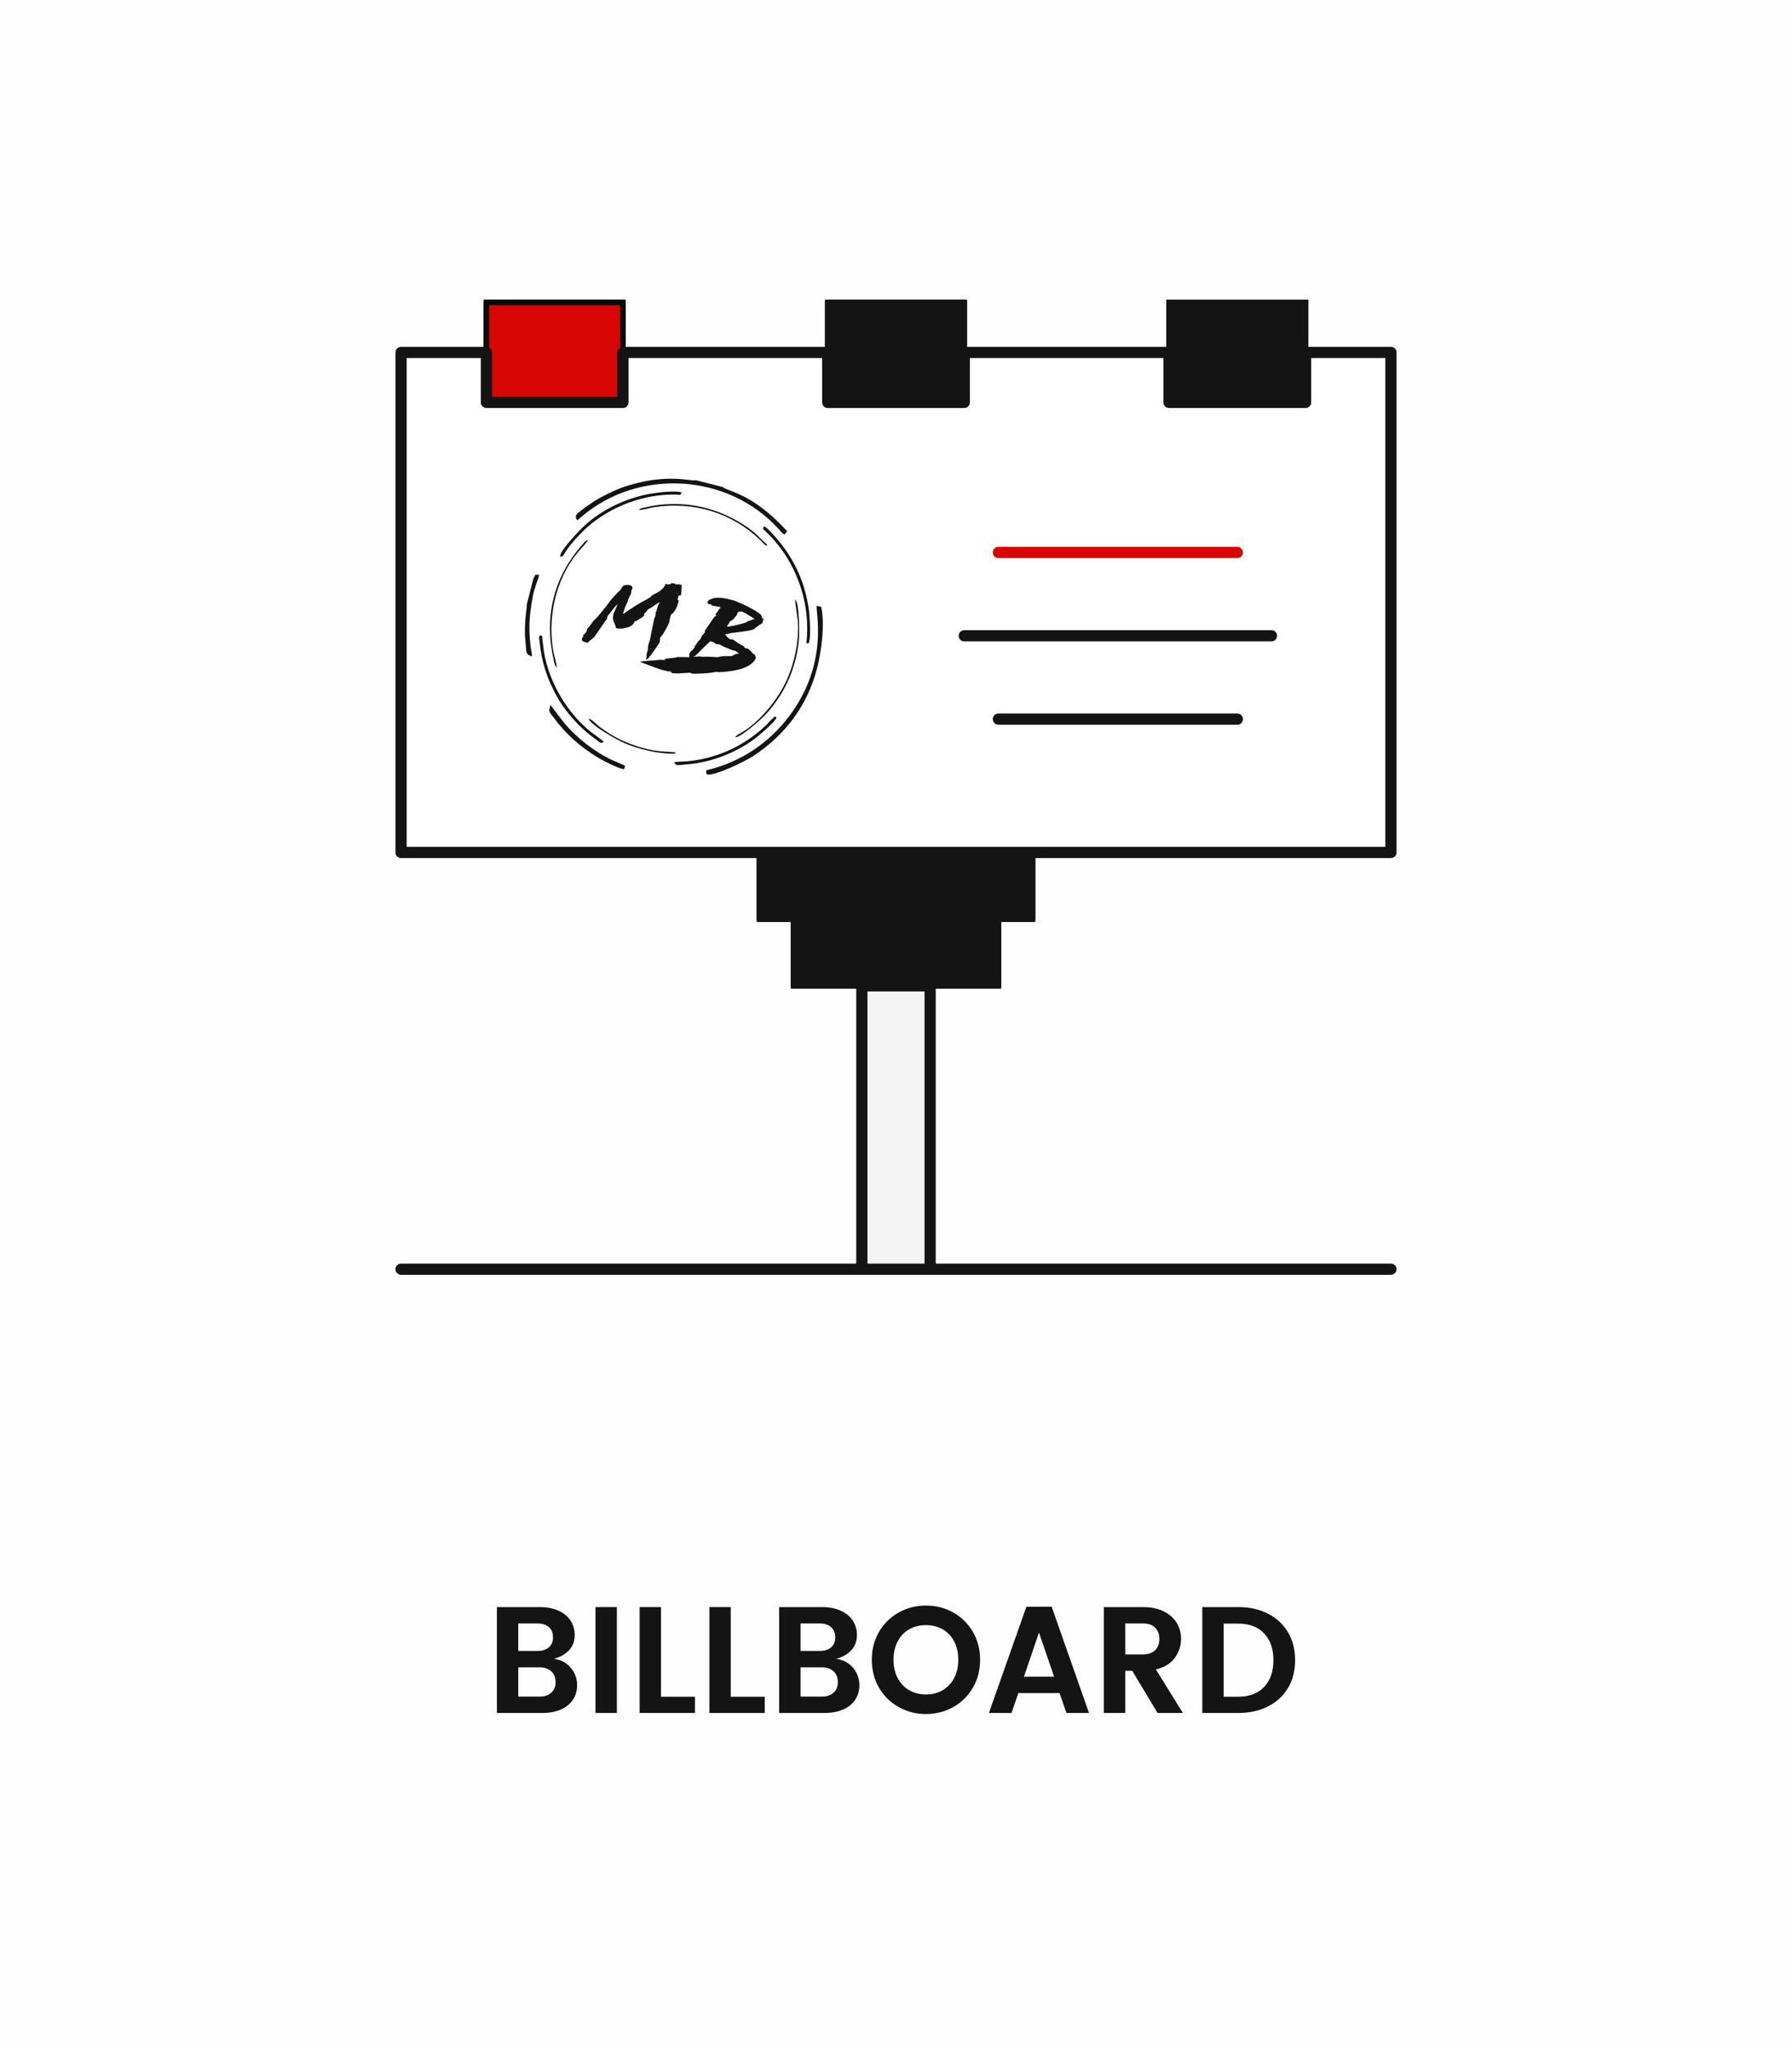 <svg xmlns="http://www.w3.org/2000/svg" xmlns:xlink="http://www.w3.org/1999/xlink" width="204.801" height="233.919" viewBox="0 0 5418.66 6189.12" shape-rendering="geometricPrecision" image-rendering="optimizeQuality" fill-rule="evenodd" xmlns:v="https://vecta.io/nano"><style><![CDATA[.U{stroke-miterlimit:22.926}.V{fill-rule:nonzero}.W{stroke-linejoin:round}.X{stroke:#141414}.Y{stroke-width:16.93}.Z{fill:#141414}.a{stroke-width:33.86}.b{stroke-linecap:round}]]></style><path d="M0-1.82h5418.66v6192.77H0z" fill="#fefefe"/><g class="U V X Y Z"><path d="M2296.47 2778.64h825.7v-201.55h-825.7z"/><path d="M2296.47 2778.64h825.7v-201.55h-825.7z" class="W"/><path d="M2399.67 2980.21h619.3v-201.57h-619.3z"/><path d="M2399.67 2980.21h619.3v-201.57h-619.3z" class="W"/></g><path d="M2606.09 3836.83h206.46v-856.62h-206.46z" stroke="#4e4e4e" fill="#f4f4f4" class="U V Y"/><g class="X U"><path d="M2606.09 3836.83h206.46v-856.62h-206.46v856.62zm-1393.36 0h2993.19" fill="none" class="W a b"/><path d="M1470.74 1216.54h412.89V914.2h-412.92z" fill="#f08481" class="V Y"/></g><path d="M1470.74 1216.54h412.89V914.2h-412.92z" stroke="#090909" fill="#d70504" class="U V W Y"/><path d="M3535.01 1216.54h412.92V914.2h-412.92z" fill="#7ddeb1" class="U V X Y"/><path d="M3535.01 1216.54h412.92V914.2h-412.92z" class="V Z"/><g class="U X Y V"><path d="M2502.9 1216.54h412.84V914.2H2502.9z" fill="#ebb200"/><path d="M2502.9 1216.54h412.84V914.2H2502.9z" class="W Z"/></g><use xlink:href="#B" stroke="#4e4e4e" stroke-width="20" fill="#fff" class="U V"/><path d="M2915.74 1922.01h928.96m-825.73 251.96h722.5" fill="none" class="W X a b U"/><path d="M3018.97 1670.05h722.5" stroke="#d70504" fill="none" class="U W a b"/><use xlink:href="#B" fill="none" class="U W X a"/><g class="Z"><g class="V"><use xlink:href="#C"/><path d="M1865.27 4858.28v320.11h-64.66v-320.11zm133.46 271.04h102.73v49.07h-167.39v-320.11h64.66zm210.96 0h102.73v49.07h-167.39v-320.11h64.66z"/><use xlink:href="#C" x="853.48"/><path d="M2799.92 4853.69c30.27 0 57.87 7.04 82.78 21.1 24.92 14.06 44.64 33.56 59.16 58.47 14.53 24.92 21.79 52.97 21.79 84.16 0 31.49-7.26 59.69-21.79 84.61-14.52 24.92-34.32 44.41-59.39 58.47-25.07 14.07-52.58 21.1-82.55 21.1-29.96 0-57.48-7.03-82.55-21.1-25.07-14.06-44.86-33.55-59.39-58.47-14.52-24.92-21.78-53.12-21.78-84.61 0-31.19 7.26-59.24 21.78-84.16 14.53-24.91 34.32-44.41 59.39-58.47s52.59-21.1 82.55-21.1zm0 59.16c-19.26 0-36.3 4.29-51.13 12.85s-26.37 20.79-34.63 36.68c-8.25 15.9-12.38 34.25-12.38 55.04s4.13 39.13 12.38 55.03c8.26 15.9 19.8 28.21 34.63 36.92s31.87 13.07 51.13 13.07c19.27 0 36.23-4.36 50.91-13.07 14.67-8.71 26.14-20.94 34.4-36.69 8.25-15.75 12.38-34.17 12.38-55.26 0-21.1-4.13-39.52-12.38-55.26-8.26-15.75-19.73-27.9-34.4-36.46-14.68-8.56-31.64-12.85-50.91-12.85zm404.04 205.46h-124.74l-20.64 60.08h-68.33l113.28-321.03h76.58l112.82 321.03h-68.33l-20.64-60.08zm-16.51-49.53l-45.86-133.45-45.4 133.45h91.26zm312.77 109.61l-76.58-127.49h-21.1v127.49h-64.66v-320.11h117.86c24.76 0 45.86 4.36 63.29 13.07 17.42 8.71 30.49 20.33 39.21 34.85 8.71 14.53 13.07 30.66 13.07 48.39 0 20.18-6.12 38.98-18.35 56.41-12.23 17.42-31.49 29.35-57.78 35.77l81.63 131.62h-76.59zm-97.68-177.02h53.2c16.2 0 28.59-4.21 37.15-12.62 8.56-8.4 12.84-19.79 12.84-34.16s-4.28-25.76-12.84-34.17-20.95-12.61-37.15-12.61h-53.2v93.56zm513.65 17.42c0 32.11-7.19 60.16-21.56 84.16s-34.55 42.57-60.54 55.72c-25.98 13.15-55.95 19.72-89.88 19.72h-108.69v-320.11h108.69c33.93 0 63.9 6.65 89.88 19.95 25.99 13.3 46.17 32.03 60.54 56.18s21.56 52.28 21.56 84.38zm-171.98 110.53c33.63 0 59.77-9.94 78.42-29.81s27.97-46.78 27.97-80.72c0-33.93-9.32-60.84-27.97-80.71s-44.79-29.81-78.42-29.81h-44.03v221.05h44.03z"/></g><path d="M2096.67 1985.57h0zm0 0c3.55-3.03 3.25-.3 6.94-3.86l30.93-30.97c4.2-4 9.14-7.81 12.59-11.99 5.98 1.51 7.74.83 9.1 1.74.37.1 6.91 5.69 12.14 7.02 4.48 1.14 1.79-2.36 11.21 2.85 7.68 4.2 14.89 7.15 22.84 10.29 3.84 2.1 7.44 3.58 11.93 4.72 10.06 4.24 4.78-1.6 10.7 3.28 2.96 2.44 5.55 4.78 9.52 6.35-2.91 2.08-.13.53-3.9 1.26-9.77.9-14.74 6.39-18.51 7.12l-27.15.42c-3.26.3-6.14.69-8.28 1.28-3.76.73-4.4 1.69-8.78 1.7l-18.37-1.28c-6.38.07-12.63-.39-18.63-.23-2.89.39-7.4.94-9.13-.07-4.73-1.76-11.51-.1-16.26-.19-3.63.21-5.4.89-8.89.56zm137.82-137.17c12.33 3.13-.05-4.51 19.29 5.46l27.99 16.67c-1.66 1.83-14.85 5.23-20.14 7.26-7.69 3.68-.67 2.65-14 6.58-8.54 2.33-43.85 11.37-50.2 9.76l7.43-10.49c1.18-3.08-.45-2.93 2.47-5 2.67-2.7 2.27-1.11 5.55-3.09 2.78-1.55 15.4-15.22 16.34-18.92 1.07-4.23-3.39.82 5.27-8.23zm-69.24 11.12c.37.09 2.58 2.34.34 1.78l-5.69 3.61-29.12 42.68c.34 1.78-.27 1.06 1.46 2.06-.67 2.64-1.04 2.55-2.7 4.38-11.34 11.75-8.99 13.47-11.32 17.94-.5.44-5.07 4.34-9.94 10.98-2.06 3.42-7.3 9.96-7.97 12.6-2.28 8.99-12.59 12-15.48 20.27-3.3 9.85 4.41 12.37-6.32 10.77l-28.14-.39c-3.25.3-5.9 1.31-9.29 2.14l-29.83 3.12c-1.25.24-.5.43-1.38.77.34 1.78-2.01.06 2.21 2.25l-.64.97c-6.76-.03-10.36-1.51-19.76-.52-3.26.3-5.39.88-8.65 1.18-12.01.33-29.42 1.54-41.47 3.54-2 .06-2.51.49-4.51.55l-.4 1.58c19.77 6.71 36.66 13.81 57.19 20.7 2.99.76 2.48 1.19 5.47 1.95l19.05 4.84c3.5.32 9 .6 12.36 1.45-.8 3.17-.77 1.49-.19 3.89 5.37.8 12.12.82 17.99 1.19l38.32-2.09c2.75.13.24.62 3.84 2.1 4.72 1.76 11 .54 18.13.66 16.76-.24 38.55-1.47 55-5.17 3.39-.82 2.51-.49 3.26-.3.37.1-.27 1.06 3.36.86 1.49.38 3.63-.21 4.75.08 3.63-.21 5.63-.26 8.89-.56 32.44-2.45 84.08-8.48 100.89-40.22l-.35-1.77 1.29-1.93c-1.1-1.96 2-.05-1.47-2.06-2.58-10.21-2.42-4.55-8.45-10.58-3.44-3.68-6.51-7.27-9.7-10.34-8.38-7.75-7.48-1.89-12.92-5.53-7.68-4.2 4.03-1.78-11.6-9.13-4.59-2.29-9.05-5.11-13.13-7.83l-12.11-8.7c-5.09-1.86-5.42 2.56-14.68-4.85-3.2-3.06-7.62-7.56-8.82-10.68 10.18-2.48 1.87.48 15.2-3.45 3.52-1.36 46.99-4.95 64.96-9.96 7.8-2.52 7.05-2.71 13.15-7.91 4.43-3.38 7.85-5.88 12.66-9.16 2.27-1.12 5.16-1.51 6.2-4.06 2.06-3.41 1.37-6.96 2.04-9.61 2.01-.05 1.5.38 2.41-1.64-1.74-1-3.34-2.53-5.95-3.19 2.01-7.93-5.17-12.57-10.85-16.82-6.05-4.35-12.61-8.27-19.68-11.75l-10.17-5.39c-6.94-4.01-38.34-18.17-45.44-19.97-19.8-5.03-42.46-11.34-62.2-5.66-3.53 1.36-6.54 2.28-9.7 3.73-3.42 2.5-4.94 3.81-6.65 9 1.6 1.53 2.79 4.64 5.92 4.87 2.75.14 6.91-2.18 5.95 3.2 10.09 2.56 19.08 3.16 28.42 5.53-1.04 2.55-2.57 3.85-4.22 5.68l-8.59 11.88c-3.71 5.25-3.47 5.87-1.23 6.44zm-126.86-94.08c-6.53-5.59-8.73-1.65-10.25-.35-3.42 2.51-11.78.95-15.89-.09-2.14 8.45-7.49 13.85-13.58 19.05-9.52 7.71-14.54 8.69-24.77 14.53-8.47 5.17-3.34 5.34-11.04 9.01l-13.01 7.39c-10.84 5.13-41.19 24.43-53.22 32.63-2.91 2.07-9.65 8.24-12.77 8.01 2.28-8.99 4.5-14.61 7.26-22.35l6.88-14.57c3.37-7.02-4.33 4.53 6.16-16.44 1.96-4.57 4.76-7.79 4.58-11.78-.26-6.81 2.12-6.77 3.46-12.06 3.33-11.53-24.28-14.03-30.32-4.32-3.35 5.34-1.96 4.57-6.93 10.06-8.53 8.52-17.05 17.05-24.97 26.29-2.3 2.79-5.1 6.02-7.54 9.34l-7.43 10.49c-8.69 10.73-25.7 32.3-35.24 41.69-6.23 5.73-7 7.22-11.87 13.86-2.7 4.38-4.73 6.11-7.54 9.34-1.28 1.92-2.43 3.32-3.96 4.62-.64.96-1.66 1.83-1.92 2.89-.57 3.79 2.85 1.29-4.31 10.72-1.93 2.88-3.21 4.81-6.47 5.11-1.48 5.81 1.81 3.83-2.15 8.45l-1.15 1.4-1.2 4.76.1 1.15c2.77 6.33 9.39 6.88 17.98 9.06 1.05-2.54 2.3-2.79 3.96-4.62 19.27-14.8 14.32-10.99 28.18-31.1l25.65-36.81c2.7-4.38.29-2.74 1.1-5.91.67-2.64 12.54-16.51 14.97-19.83 4.74-6.11 9.87-13.81 16.2-18.39-4.1 13.02-12.55 24.38-13.66 38.16-1.62 14.22 8.38 21.82 8.18 33.58 9.34 2.38 10.6 2.13 17.86 1.72 3.26-.29 4.38-.01 7.77-.84 11.43-2.72 27.37-5.99 31.13-20.79 4.38-.01 11.59-4.93 15.39-7.34 2.27-1.12 13.27-8.45 13.81-10.56 1.34-5.29-2.96-2.44 2.25-7.31 2.03-1.73 4.07-3.47 5.48-5.92 4.5-6.74 3.59-4.72 12.43-9.79 2.4-1.64 4.17-2.31 6.57-3.95 3.05-2.61 16.73-12.64 19.99-12.93-1.42 2.45-2.6 5.53-3.51 7.55l-3.27 8.17-1.87 7.4c.07 2.83-2.47 5-3.14 7.64-1.07 4.23-.01 7.87-1.32 11.48-1.31 3.6-3.34 5.34-3.94 10.81-.99 7.06-4.05 17.54-5.18 25.13l-7.12 35.88c-3.03 8.8-5.12 13.9-5.9 23.26-.57 3.79-.25 7.25-1.19 10.95-.4 1.59-1.6-1.53-2.95 11.63l-.79 9.36c-.53 2.12-3.82 4.09-.56 3.8 2-.06 4.67-2.76 6.57-3.96 4.94-3.81 33.56-46.05 33.83-47.11 4.29-16.91-2.2-10.12 6.86-20.76 1.66-1.83 2.94-3.76 4.36-6.21 3.21-4.81 5.54-9.28 8.37-14.19 2.47-5 10.06-17.7 10.28-23.27 1.46-12.01 4.8-17.35 4.97-19.55l-.35-1.78c3.37.85 4.41-1.69 6.58-3.96 2.29-2.79 4.09-5.15 5.88-7.51 5.27-8.22 8.32-18.7 10.87-28.74.54-2.11-1.2-3.12-3.44-3.69l3.36-13.21c4.48 1.14 3.25-.3 6.75.03 3.22-12.69 1.12-21.66 2.79-31.36-10.46-2.66-7.47-1.9-19.73-2.19-.21-2.31-.07-2.84-2.69-3.5l-.67 2.64z"/></g><path d="M2017.43 1952.25l.92-1.39c-6.07-3.16-2.69-.68-3.18-3.24l-1.85 2.77 2.15.55c1.61.41 1.08.27 1.96 1.31z" fill="#f7ada3"/><path d="M2239.33 1759.14c3.23.82.04-2.42-.49-2.55l.49 2.55z" fill="#f48e81"/><path d="M2410.66 1943.53c3.81-1.46-.19.76 2.73-1.74.73-.62.93-1.38 1.31-2.9l-4.3-1.1c4.99 2.89.54.14 2.11 2.97l-1.85 2.77z" fill="#d5695a"/><path d="M2184.46 1472.08l-80.25-20.37c-17.33 4.03-82.87-20.62-202.64 15.43-33.25 10.01-54.81 20.99-84.25 36.08-16.67 8.54-61.81 38.48-75.32 53.55-1.72 7.4-.31 10.82 3.25 16.08 5.42-3.46 10.14-8.02 14.93-12.09 172.96-146.69 443.66-129.17 595.15 39.59 6 6.69 8.7 12.12 17.37 15.46l7.49-9.99c-105.91-115.87-177.74-118.94-195.73-133.74zm-48.28 856.27c-2.09 6.91-.16 7.11 1.17 13.03 24.53 4.53 114.42-38.76 141.09-56.35 94.27-62.15 163.42-150.79 192.9-267.38 12.79-50.61 23.43-133.52 11.6-183.31l-13.35-2.9c-3.67 18.82 37.86 174.78-84.61 335.36-61.67 80.86-147.08 138.18-248.8 161.55zm-249.46-2.97l3.61-9.26c-3.42-3.32-2.36-2.46-7.23-4.58l-29.2-12.48c-54.94-25.21-108.21-66.86-147.18-112.67l-42.24-55.28c-6.89 23.43-2.64 20.8 8 35.63 36.4 50.71 82.05 91.57 135.82 123.59 13.81 8.22 62.08 33.61 78.42 35.05zm-192.85-643c8.71 2.11 8.94-4.01 19.02-18.6 13.95-20.19 35.91-44.51 53.63-61.44 61.62-58.87 149.4-98.3 236.81-105.81 9.98-.85 19.35-1.46 29.17-1.48 6-.02 9.74-.07 15.63.31 10.71.7 9.55 1.95 12.66-6.97-28.41-6.99-92.49 3.04-115.74 8.57-67.89 16.15-134.54 50.14-184.28 98.37-10.94 10.6-70.47 72.48-66.9 87.05zm131.63 559.96c-2.32-3.61-32.62-24.88-39.49-30.35-71.3-56.85-126.59-151.04-141.16-241.38l-4.97-38.68c-.42-7 .79-8.52-4.35-11.41-7.68 3.17-5.72 4.13-3.62 23.1 2.73 24.58 8.2 54.05 15.01 75.48 10.79 33.96 13.6 39.31 27.38 67.97 27.13 56.44 77.17 113.45 128.97 149.19 8.56 5.91 13.53 14.02 22.23 6.08zm481.33-644.33c10 10.86 21.96 20.83 32.53 33.31 10.11 11.92 19.43 23.23 28.98 36.98 44.95 64.71 71.98 146.38 72.34 226.88.05 9.25.3 17.34-.32 27.01-.32 5.03-.91 8.72-1.32 13.86-.67 8.46-1.8 8.39 5.61 9.18 9.2-15.23 3.06-90.59.47-107.1-10.32-65.8-31.83-121.48-70.22-176.6-11.14-16-50.22-64.36-64.69-70.96l-3.38 7.44zm-694.08 151.16l-19.79 77.98c.7 4.31-3.94 37.26-4.57 45.27-1.12 14.41-1.42 28.11-1.18 42.32.22 13.16 1.85 25.75 2.98 39.67 1.54 19.12.16 23.55 18.34 30.19.27-9.15-2.59-18.47-3.7-27.49-7.41-60.26-4.33-92.62 5.83-152.5 4.18-24.6 14.04-44.37 19.8-67.04-18.74.08-9.09-1.04-17.71 11.6zm426.91 554.57c.29 12.99 15.61 8.59 40.96 6.55 71.71-5.77 144.53-35.13 201.39-76.82.01-.01 87.3-69.61 60.34-66.8-2.83.3-20.27 20.15-23.4 23.21-62.71 61.2-142.8 99.93-231.11 110.63-15.83 1.92-32.93 1.58-48.18 3.23zm183.64-74.75c18.25-1.12 72.41-49.51 87.57-64.88 25.77-26.12 49.58-59.73 68.01-97.18 19.88-40.39 33.27-89.34 37.09-135.21 1.35-16.15 1.6-108.67-11.49-119.11-1.22 4.56 5.89 47.32 7.05 57.08 7.4 62.01-9.96 140.45-37.1 195.48-27.36 55.49-78.02 116.29-129 147.63-8.15 5.01-18.07 8.32-22.13 16.19zm-291.26-687.95c8.3 2.25 31.22-5.69 48.56-8.2 119.36-17.32 233.48 17.66 320.17 101.53l12.3 12.87c11.22 5.09 1.95 2.51 7.22-.42-24.28-20.11-31.94-35.73-73.77-61.85-65.97-41.21-137.76-63.08-216.91-61.23-26.21.62-49.7 3.31-74.51 9.4-11.42 2.81-17.57 2.07-23.06 7.9zm-248.87 476.42c.68-10.63-7.29-33.96-9.67-46.81-18.9-102.18 6.24-218.42 72.53-299.43 7.94-9.71 27.01-28.78 31.66-38.62-9.06 2.27-12.82 9.52-18.18 15.61-86.68 98.56-114.57 218.58-85.44 346.23 2.12 9.29 2.85 17.31 9.1 23.02zm96.85 156.03c9.46 20.48 84.79 63.35 111.71 74.53 41.34 17.18 97.34 30.28 142.64 30.59 7.23.05 6.9-1.03 9.6-3.16-21.83-6.35-63.67 4.46-152.26-32.46-29.69-12.37-62.4-32.14-86.82-52.44-5.76-4.79-18.52-19.04-24.87-17.06z" class="Z"/><defs ><path id="B" d="M3947.9 1065.39v151.16l-412.89-.01v-151.17l-619.27.02v151.16l-412.84-.01v-151.17l-619.31.02v151.16l-412.81-.01v-151.17l-258.05.02v1511.7h2993.19v-1511.7z"/><path id="C" d="M1675.4 5014.67c21.1 3.05 37.99 12.15 50.68 27.28 12.69 15.14 19.03 32.64 19.03 52.51 0 16.51-4.2 31.11-12.61 43.8s-20.56 22.55-36.46 29.58-34.7 10.55-56.41 10.55h-137.12v-320.11h129.78c21.71 0 40.59 3.67 56.64 11.01 16.05 7.33 28.21 17.42 36.46 30.27 8.26 12.84 12.38 27.21 12.38 43.1 0 18.04-5.42 33.1-16.28 45.18-10.85 12.07-26.22 21.02-46.09 26.83zm-108.23-23.85h58.24c14.37 0 25.76-3.59 34.17-10.78 8.41-7.18 12.61-17.35 12.61-30.5 0-13.14-4.2-23.39-12.61-30.72-8.41-7.34-19.8-11.01-34.17-11.01h-58.24v83.01zm65.12 138.04c14.37 0 25.91-3.9 34.63-11.69 8.71-7.8 13.07-18.58 13.07-32.34 0-13.75-4.44-24.61-13.3-32.56-8.87-7.95-20.49-11.92-34.86-11.92h-64.66v88.51h65.12z"/></defs></svg>